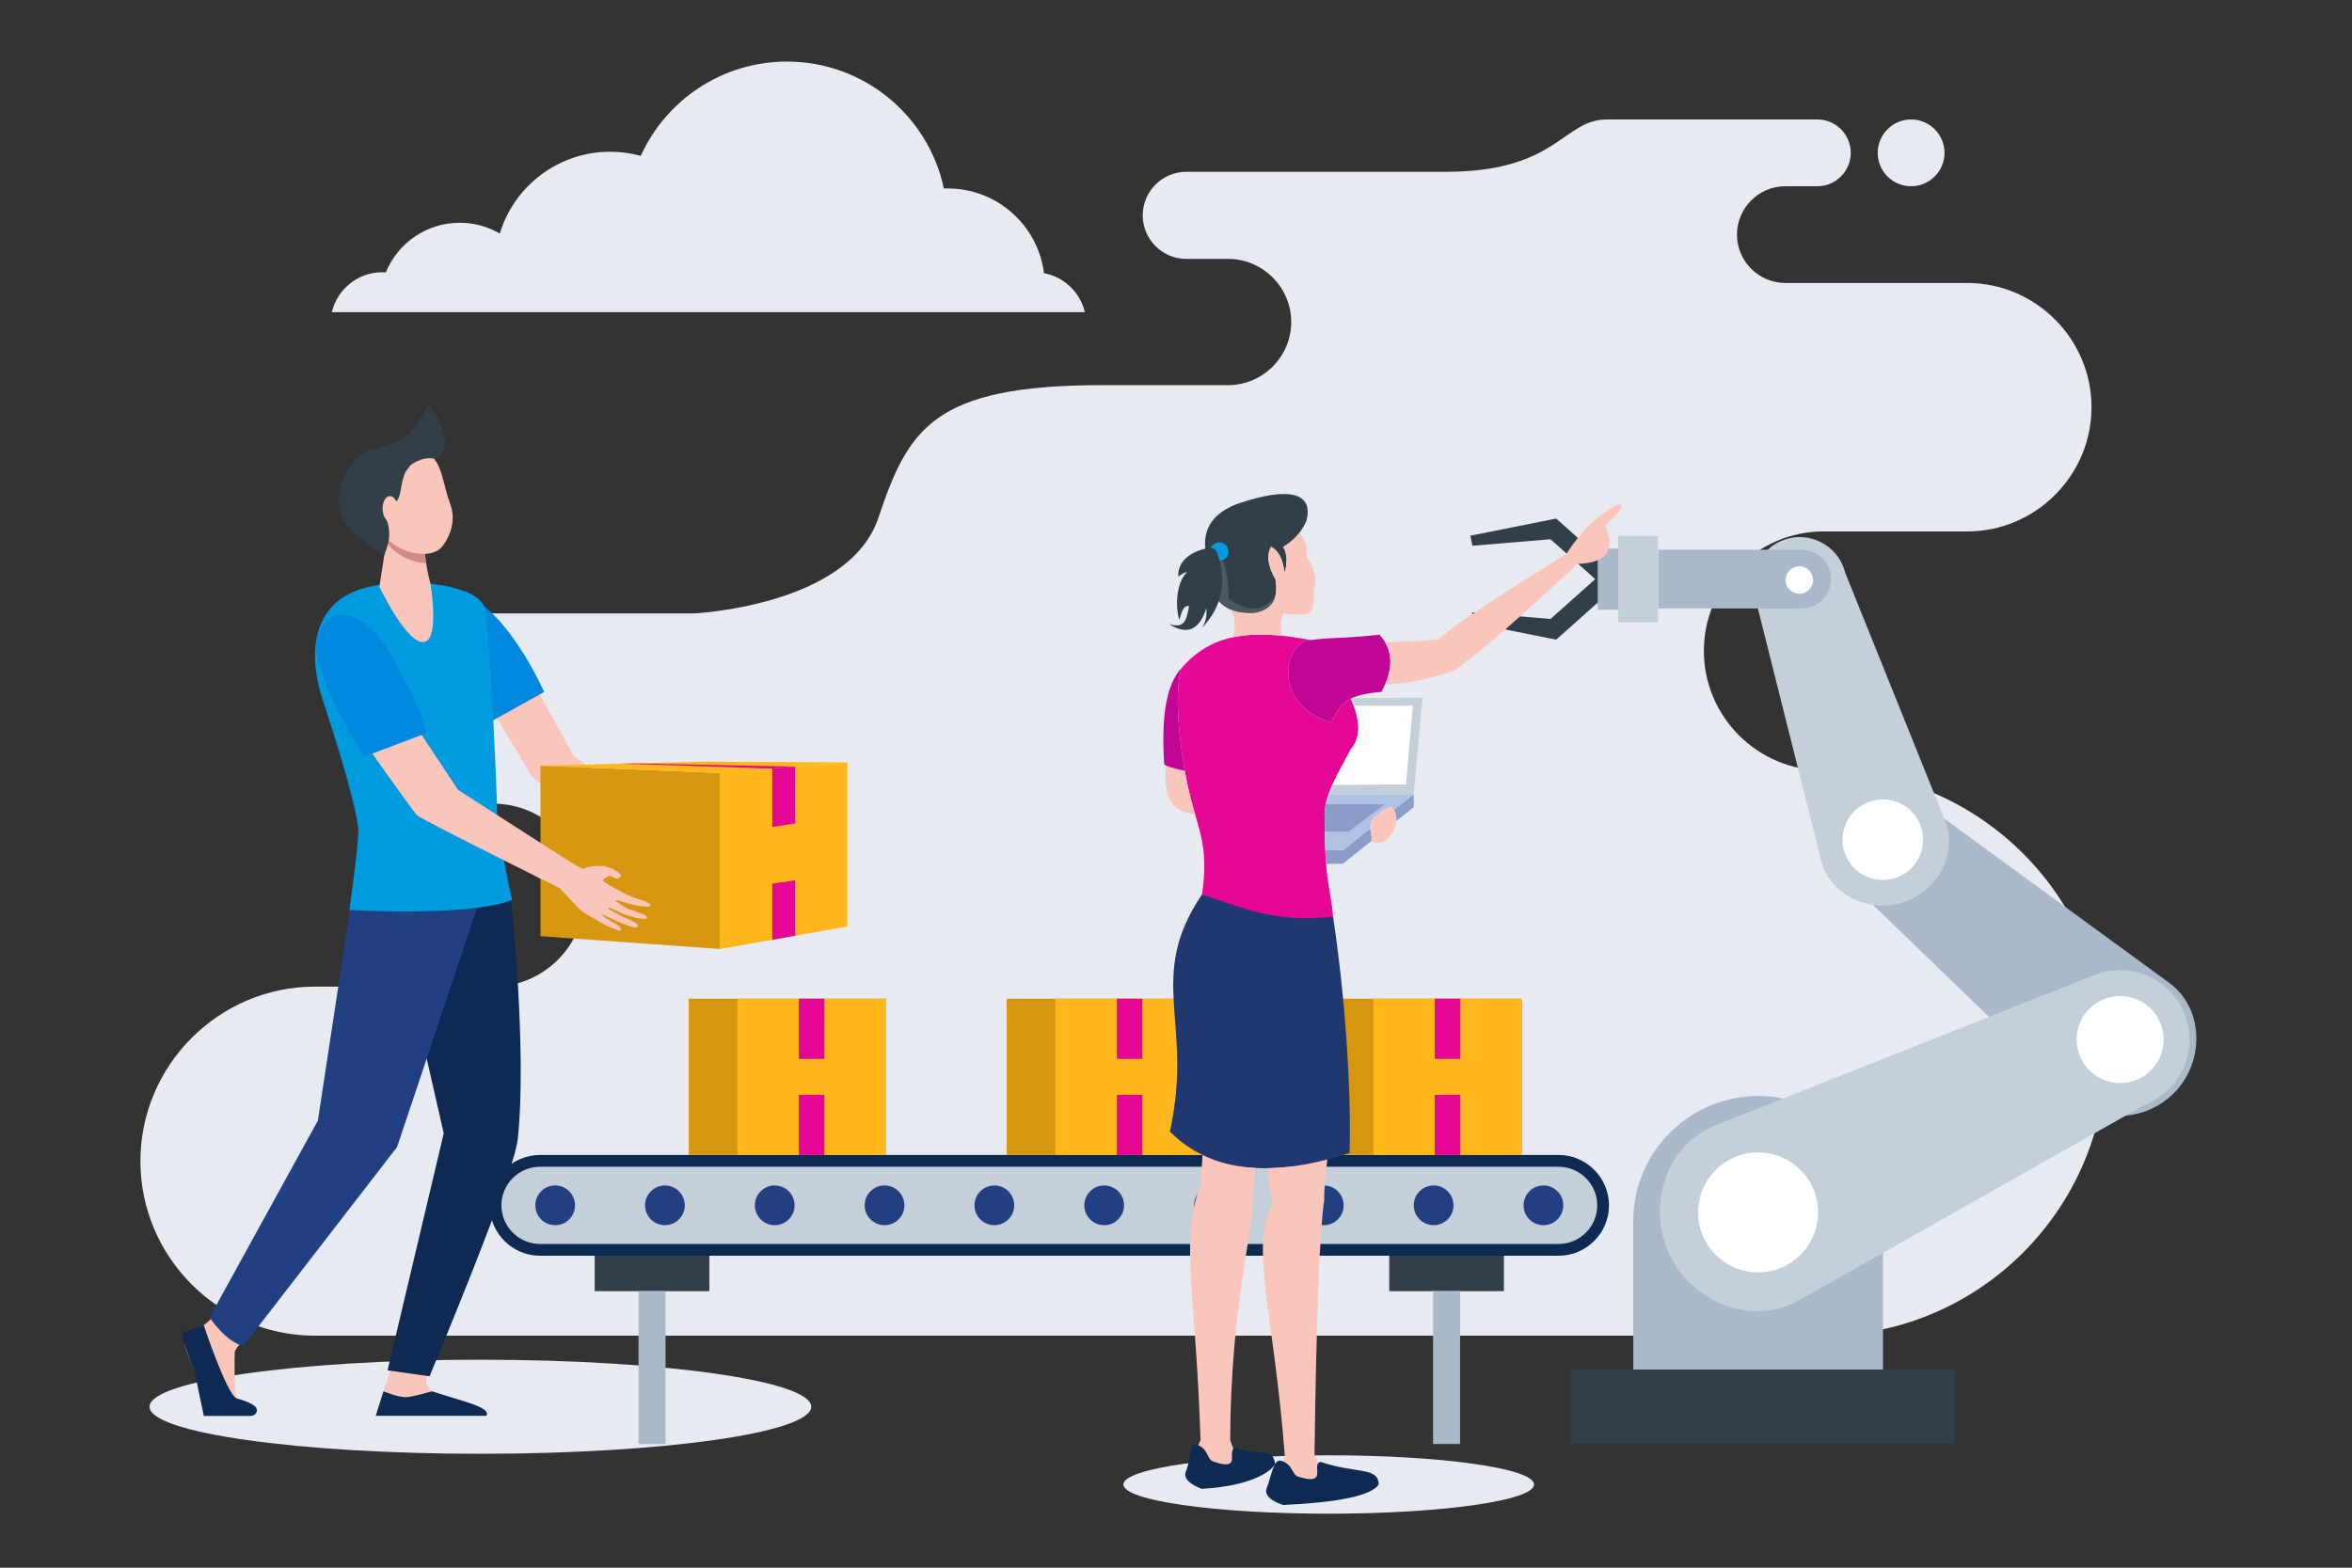 <?xml version="1.0" encoding="UTF-8"?> <svg xmlns="http://www.w3.org/2000/svg" id="Layer_1" viewBox="0 0 1200 800"><rect x="0" y="0" width="1200" height="800" fill="#333333" stroke="none"/><defs><style>.cls-1,.cls-2,.cls-3,.cls-4,.cls-5,.cls-6,.cls-7,.cls-8,.cls-9,.cls-10,.cls-11,.cls-12,.cls-13,.cls-14,.cls-15,.cls-16,.cls-17,.cls-18,.cls-19{fill-rule:evenodd;}.cls-1,.cls-20{fill:#323e48;}.cls-2{fill:#c10695;}.cls-3,.cls-21{fill:#c4cfda;}.cls-4{fill:#0088de;}.cls-5{fill:#009ade;}.cls-22,.cls-18{fill:#e7ebf1;}.cls-6{fill:#fff;}.cls-7,.cls-23{fill:#ffb71b;}.cls-8{fill:#223f81;}.cls-9,.cls-24{fill:#a9b9c9;}.cls-10{fill:#4d5760;}.cls-11{fill:#20386f;}.cls-25,.cls-14{fill:#e50695;}.cls-12{fill:#d28c83;}.cls-13{fill:#0e2952;}.cls-26,.cls-17{fill:#d7960f;}.cls-15{fill:#8b9cc9;}.cls-16{fill:#fac5bb;}.cls-19{fill:#b0c2e4;}</style></defs><path class="cls-18" d="M975.06,95.04c-9.4,0-17.04-7.63-17.04-17.04s7.64-17.03,17.04-17.03,17.03,7.64,17.03,17.03-7.62,17.04-17.03,17.04h0ZM251.71,503.48h-91.02c-48.99,0-89.05,40.07-89.05,89.06h0c0,48.99,40.06,89.06,89.05,89.06H930.3c79.32,0,144.23-64.89,144.23-144.22h0c0-79.3-64.9-144.21-144.23-144.21h0c-33.53-.02-60.98-27.45-60.98-61h0c0-33.53,27.44-60.98,60.98-60.98h73.39c34.87,0,63.41-28.53,63.41-63.39h0c0-34.87-28.53-63.4-63.41-63.4h-92.81c-13.56,0-24.67-11.11-24.67-24.68h0c0-13.58,11.11-24.69,24.67-24.69h16.37c9.36,0,17.02-7.67,17.02-17.04h0c0-9.36-7.67-17.03-17.02-17.03h-107.36c-22.6,0-25.12,26.71-82.23,26.71h-132.41c-12.22,0-22.23,10-22.23,22.23h0c0,12.23,10.02,22.22,22.23,22.22h21.34c17.71,0,32.2,14.5,32.2,32.21h0c0,17.71-14.49,32.21-32.2,32.21h-64.25c-86.74,0-99,22.67-114.2,67.76-15.19,45.1-94.1,48.73-94.1,48.73h-107.9c-26.7,0-48.55,21.84-48.55,48.54h0c0,26.7,21.85,48.54,48.55,48.54h5.55c25.66,0,46.67,21.01,46.67,46.68h0c0,25.68-21.01,46.69-46.67,46.69h0Z"></path><ellipse class="cls-22" cx="245.09" cy="717.87" rx="168.8" ry="24"></ellipse><path class="cls-18" d="M677.92,742.65c57.86,0,104.78,6.68,104.78,14.89s-46.92,14.9-104.78,14.9-104.76-6.66-104.76-14.9,46.91-14.89,104.76-14.89Z"></path><path class="cls-16" d="M358.52,426.71c-8.35-.38-8.09,1.02-9.15,.92-1.24-.07-14.75-10.34-14.75-10.34,0,0-39.88-29.94-41.98-31.63l-24.9-45.15-25.94,5.98s28.39,48.38,30.33,50.66c1.9,2.24,60.55,36.46,65.64,39.66,0,0,4.64,6.01,7.67,9.7,3.04,3.69,7.55,5.81,8.58,6.73,.14,.1,3.71,2.97,9.01,5.23,4.58,2.02,1.16-1.94,1.16-1.94,0,0-7.81-5.22-7.3-5.75,.4-.42,4.48,2.67,9.53,4.92,1.3,.59,2.58,1.13,3.74,1.64,3.1,1.33,4.83-.14,1.8-2.09-1.07-.68-2.87-1.75-4.25-2.33-1.51-.67-2.68-1.74-3.87-2.47-2.34-1.44-4.08-2.49-3.96-2.53,.15-.07-.11-.71,1.29-.12,1.68,.69,4.9,2.92,7.46,3.76,1.44,.47,4.39,1.61,4.39,1.61,0,0,5,1.36,5.13,1.07,.8-1.4-2.49-3.39-4.52-3.73-1.19-.94-4.33-2.04-4.33-2.04,0,0-5.84-3.71-5.32-4.53,.41-.71,16.11,5.46,16.83,4,.57-1.21-4.08-3.28-4.08-3.28,0,0-2.91-1.02-3.85-1.46-1.09-.49-4.27-2.23-4.27-2.23,0,0-10.8-6.48-10.23-7.24,.53-.77,2.72-2.11,3.52-1.92,.82,.17,2.14,1.26,2.93,1.42,.81,.17,2.01-.31,2.32-1.26,.27-1-3.31-3.3-3.31-3.3,0,0-2.91-1.86-5.32-1.96Z"></path><path class="cls-4" d="M277.64,353.11l-26.69,14.84s-11.44-22.31-16.28-33.23c-5.87-13.23-11.84-30.72-10.07-31.04,4.95-.91,11.64-1.07,17.45,2.3,20.04,11.74,35.59,47.13,35.59,47.13Z"></path><path class="cls-16" d="M125.53,682.55s-5.61,5.45-5.75,7.47c-.13,2-.49,23.46,1.78,25.46,2.3,2,9.02,3.45,6.88,5.7-1.65,1.69-14.21,1.33-22.54,.89-2.43-.16-5.49-19.5-6.45-22.34-1.39-4.15-6.43-13.18-5.17-16.02,.63-1.41,5.25-4.61,9.41-7.29,4.39-2.86,8.6-9.16,8.6-9.16l13.24,15.29Z"></path><path class="cls-16" d="M200.54,695.94l-5.04,14.21c-.36,2.25-1.84,7.79-1.84,9.83,0,7.65,34.6-6.5,26.84-9.91-.7-.32-2.91-2.76-3.13-5.37-.36-4.01,2.91-9.02,2.91-9.02l-19.74,.26Z"></path><path class="cls-13" d="M248.26,427.31l12.51,31.93s8.19,76.23,3.43,121.85c-2,19.1-45.06,121.23-45.06,121.23l-21.41-3.01,28.67-120.95-10.55-46.27-14.93-91.47,47.34-13.32Z"></path><path class="cls-8" d="M189.27,428.97l-10.75,35.54-16.34,107.34-55.25,100.44s8.29,12.59,17.24,14.55l78.42-101.5,42.51-127.06-1.48-28.25-54.34-1.07Z"></path><path class="cls-13" d="M103.95,676.25s11.82,35.63,16.86,37.38c1.36,.44,8.91,2.35,10.13,5.18l.08,.29c.39,1.81-1.16,3.45-3.02,3.45h-24s-3.42-16.02-4.76-23.03c0,0-7.12-17.22-6.34-18.74,.79-1.56,11.04-4.53,11.04-4.53Z"></path><path class="cls-13" d="M191.69,722.51l3.96-12.52s8.31,3.52,12.47,2.92c4.17-.56,12.29-2.92,12.29-2.92,16.6,5.45,30.2,8.1,27.73,12.52h-56.46Z"></path><path class="cls-5" d="M193.16,298.53c-32.14,4.4-37.64,30.86-28.43,58.9,8.61,26.21,18.77,59.46,18.08,68.48-1.19,15.48-4.58,38.44-4.58,38.44,0,0,60.32,3.76,82.99-5.07,0,0-7.57-35.13-7.57-44.32s-4.04-101.3-6.88-106.12c-2.87-4.81-8.64-7.54-19.58-9.9-10.94-2.37-34.02-.4-34.02-.4Z"></path><path class="cls-16" d="M197.55,273.7l-3.98,25.75s14.59,30.7,23.31,28.05c7.3-2.25,2.8-29.36,2.8-29.36,0,0-3.97-14.61-2.8-21.9,1.21-7.28-19.32-2.54-19.32-2.54Z"></path><path class="cls-12" d="M216.88,276.24c1.21-7.28-19.32-2.54-19.32-2.54l-.33,2.12c.6,1.46,1.32,2.69,2.23,3.62,4.57,4.81,11.75,7.75,17.93,7.94-.61-3.93-1-8.15-.52-11.14Z"></path><path class="cls-16" d="M194.19,237.27c-.56-.19-4.64,29.33,3.07,37.47,7.72,8.11,22.77,10.79,28.17,4.38,2.66-3.14,8-12.05,4.24-22.05-3.79-10.15-3.95-20.53-10.59-25.17-12-8.33-24.9,5.38-24.9,5.38Z"></path><path class="cls-1" d="M218.48,206.89c-11.24,22.71-23.4,19.5-25.61,21.86-17.73,2.01-28.68,31.27-10.76,44.79,8.49,6.42,13.95,9.79,13.95,9.79l1.36-3.89c.99-2.89,1.38-5.98,1.07-9.04-.21-1.8-.61-3.76-1.4-5.4-2.03-4.25,4.38-7.1,6.19-10.68,1.38-2.73,1.45-9.03,3.63-13.53l2.61-3.49s5.99-4.58,11.87-3.24c5.88,1.26,9.82-13.6-2.91-27.18Z"></path><path class="cls-16" d="M202.88,259.58c.06,3.61-1.62,6.58-3.73,6.58-2.13,.04-3.91-2.84-3.96-6.45-.06-3.61,1.61-6.54,3.73-6.58,2.15-.04,3.91,2.84,3.96,6.45Z"></path><polygon class="cls-17" points="275.76 390.75 367.45 394.46 367.45 484.28 275.76 477.73 275.76 390.75"></polygon><polygon class="cls-7" points="432.31 388.99 367.45 394.46 367.45 484.28 432.31 472.78 432.31 388.99"></polygon><polygon class="cls-7" points="357.77 388.66 432.31 388.99 367.45 394.46 275.76 390.75 357.77 388.66"></polygon><polygon class="cls-14" points="405.72 391.22 405.72 420.23 394.04 422 394.04 392.22 405.72 391.22"></polygon><polygon class="cls-14" points="405.72 449.19 405.72 477.5 394.04 479.59 394.04 450.95 405.72 449.19"></polygon><polygon class="cls-14" points="316.63 389.71 394.03 392.22 399.88 391.72 405.72 391.22 322.75 389.56 316.63 389.71"></polygon><path class="cls-18" d="M553.5,159.29H169.29c2.77-11.67,13.25-20.36,25.76-20.36,.61,0,1.21,.03,1.8,.06,6.07-14.85,20.67-25.31,37.71-25.31,7.46,0,14.44,2.01,20.43,5.5,7.33-24.15,29.78-41.74,56.32-41.74,5.4,0,10.64,.73,15.61,2.1,12.85-28.38,41.4-48.11,74.59-48.11,39.36,0,72.22,27.78,80.06,64.79,.66-.02,1.32-.05,1.99-.05,25.21,0,46.01,18.86,49.08,43.22,10.28,1.93,18.47,9.8,20.86,19.9Z"></path><path class="cls-9" d="M939.69,410.89h0c9.72-11.55,27.15-13.04,38.7-3.31l2.17,1.83,126.15,92.11c17,12.41,18.17,37.81,4.62,53.93-13.55,16.1-38.77,19.24-53.91,4.62l-114.42-110.47h0c-11.56-9.72-13.06-27.14-3.32-38.7Z"></path><path class="cls-9" d="M897,559.29h0c35.03,0,63.7,28.66,63.7,63.69v75.94h-127.39v-75.94c0-35.03,28.67-63.69,63.7-63.69Z"></path><path class="cls-3" d="M1113.63,515.23h0c8.43,17.64,.88,38.94-16.74,47.37l-3.31,1.58-175.82,99.42c-23.67,13.41-54.24,1.23-65.96-23.32-11.73-24.55-1.97-55.94,23.33-65.97l191.14-75.83h0c17.63-8.42,38.93-.88,47.36,16.75Z"></path><path class="cls-6" d="M1101.74,520.9c5.29,11.07,.6,24.33-10.46,29.63-11.07,5.28-24.32,.58-29.61-10.48-5.29-11.07-.59-24.33,10.48-29.6,11.06-5.29,24.3-.6,29.59,10.45Z"></path><path class="cls-3" d="M910.88,275.23h0c12.47-4.05,26,2.84,30.05,15.32l.76,2.35,50.64,125.75c6.83,16.95-3.96,36.2-21.33,41.84-17.38,5.63-37.4-3.63-41.84-21.34l-33.59-133.88h0c-4.04-12.48,2.85-25.99,15.32-30.04Z"></path><path class="cls-6" d="M954.28,408.97c10.8-3.5,22.39,2.4,25.89,13.2,3.5,10.79-2.41,22.38-13.21,25.89-10.79,3.5-22.39-2.42-25.89-13.2-3.5-10.81,2.41-22.39,13.21-25.89Z"></path><rect class="cls-20" x="801.42" y="698.92" width="195.98" height="37.98"></rect><path class="cls-6" d="M897,588.08c16.91,0,30.62,13.71,30.62,30.61s-13.71,30.62-30.62,30.62-30.62-13.71-30.62-30.62,13.71-30.61,30.62-30.61Z"></path><path class="cls-9" d="M845.96,280.54h73.25c8.23,0,14.98,6.74,14.98,14.99h0c0,8.23-6.74,14.98-14.98,14.98h-73.25v-29.96Z"></path><path class="cls-6" d="M918.04,288.99c3.87,0,7.01,3.13,7.01,7s-3.14,7.01-7.01,7.01-7.01-3.13-7.01-7.01,3.14-7,7.01-7Z"></path><rect class="cls-21" x="825.66" y="273.49" width="20.3" height="44.06"></rect><rect class="cls-24" x="815.19" y="279.91" width="10.48" height="31.23"></rect><polygon class="cls-1" points="815.19 307.51 793.97 326.41 750.21 317.68 751.22 312.55 791.07 315.86 813.91 295.52 791.07 275.18 751.22 278.5 750.21 273.35 793.97 264.62 815.19 283.53 815.19 307.51"></polygon><path class="cls-13" d="M275.53,589.38H795.21c14.13,0,25.71,11.59,25.71,25.72h0c0,14.15-11.58,25.71-25.71,25.71H275.53c-14.14,0-25.71-11.56-25.71-25.71h0c0-14.13,11.57-25.72,25.71-25.72Z"></path><path class="cls-3" d="M275.53,595.4H795.21c10.84,0,19.71,8.88,19.71,19.7h0c0,10.83-8.87,19.71-19.71,19.71H275.53c-10.84,0-19.71-8.88-19.71-19.71h0c0-10.82,8.87-19.7,19.71-19.7Z"></path><path class="cls-8" d="M283.25,604.95c5.59,0,10.13,4.54,10.13,10.14s-4.54,10.13-10.13,10.13-10.13-4.54-10.13-10.13,4.54-10.14,10.13-10.14h0Zm504.22,0c5.59,0,10.13,4.54,10.13,10.14s-4.54,10.13-10.13,10.13-10.14-4.54-10.14-10.13,4.55-10.14,10.14-10.14h0Zm-56.03,0c5.59,0,10.14,4.54,10.14,10.14s-4.55,10.13-10.14,10.13-10.14-4.54-10.14-10.13,4.54-10.14,10.14-10.14h0Zm-56.03,0c5.59,0,10.13,4.54,10.13,10.14s-4.54,10.13-10.13,10.13-10.14-4.54-10.14-10.13,4.55-10.14,10.14-10.14h0Zm-56.03,0c5.59,0,10.14,4.54,10.14,10.14s-4.55,10.13-10.14,10.13-10.13-4.54-10.13-10.13,4.53-10.14,10.13-10.14h0Zm-56.03,0c5.6,0,10.13,4.54,10.13,10.14s-4.53,10.13-10.13,10.13-10.13-4.54-10.13-10.13,4.54-10.14,10.13-10.14h0Zm-56.02,0c5.59,0,10.13,4.54,10.13,10.14s-4.54,10.13-10.13,10.13-10.14-4.54-10.14-10.13,4.55-10.14,10.14-10.14h0Zm-56.02,0c5.58,0,10.13,4.54,10.13,10.14s-4.55,10.13-10.13,10.13-10.15-4.54-10.15-10.13,4.54-10.14,10.15-10.14h0Zm-56.04,0c5.59,0,10.13,4.54,10.13,10.14s-4.54,10.13-10.13,10.13-10.14-4.54-10.14-10.13,4.55-10.14,10.14-10.14h0Zm-56.02,0c5.58,0,10.13,4.54,10.13,10.14s-4.55,10.13-10.13,10.13-10.14-4.54-10.14-10.13,4.53-10.14,10.14-10.14Z"></path><rect class="cls-20" x="303.42" y="640.8" width="58.51" height="18.08"></rect><rect class="cls-24" x="325.79" y="658.88" width="13.77" height="78.01"></rect><rect class="cls-20" x="708.79" y="640.8" width="58.52" height="18.08"></rect><rect class="cls-24" x="731.17" y="658.88" width="13.77" height="78.01"></rect><rect class="cls-26" x="675.88" y="509.64" width="100.54" height="79.73"></rect><rect class="cls-23" x="700.71" y="509.64" width="75.71" height="79.73"></rect><rect class="cls-25" x="732.05" y="509.64" width="13.02" height="30.71"></rect><rect class="cls-26" x="513.64" y="509.64" width="100.54" height="79.73"></rect><rect class="cls-23" x="538.48" y="509.64" width="75.7" height="79.73"></rect><rect class="cls-25" x="569.81" y="509.64" width="13.03" height="30.71"></rect><rect class="cls-26" x="351.41" y="509.64" width="100.53" height="79.73"></rect><rect class="cls-23" x="376.23" y="509.64" width="75.71" height="79.73"></rect><rect class="cls-25" x="407.58" y="509.64" width="13.03" height="30.71"></rect><rect class="cls-25" x="407.58" y="558.68" width="13.03" height="30.7"></rect><rect class="cls-25" x="569.81" y="558.68" width="13.03" height="30.7"></rect><rect class="cls-25" x="732.05" y="558.68" width="13.02" height="30.7"></rect><path class="cls-16" d="M307.13,441.88c-8.91,.04-8.52,1.49-9.68,1.46-1.36-.03-16.5-9.88-16.5-9.88,0,0-44.89-28.78-47.26-30.41l-30.01-45.23-27.25,7.53s33.99,48.37,36.23,50.62c2.24,2.24,67.44,34.43,73.12,37.44,0,0,5.43,5.98,8.96,9.61,3.49,3.6,8.5,5.61,9.65,6.46,.18,.15,4.18,2.86,10.04,4.97,5.02,1.8,1.05-2.13,1.05-2.13,0,0-8.71-4.95-8.22-5.53,.38-.46,5.02,2.53,10.55,4.59,1.41,.53,2.84,1.03,4.13,1.49,3.44,1.25,5.12-.42,1.76-2.24-1.18-.64-3.22-1.68-4.74-2.21-1.65-.56-2.97-1.61-4.29-2.3-2.59-1.36-4.52-2.34-4.42-2.43,.14-.08-.18-.71,1.35-.17,1.86,.61,5.49,2.76,8.24,3.47,1.57,.4,4.83,1.46,4.83,1.46,0,0,5.19,.69,5.3,.4,.78-1.49-2.67-2.93-4.88-3.22-1.31-.86-4.75-1.86-4.75-1.86,0,0-6.51-3.5-6.05-4.42,.21-.34,4.47,1.34,8.91,2.39,4.13,.96,8.43,1.3,8.71,.53,.54-1.25-3.94-2.81-3.94-2.81,0,0-3.17-.91-4.21-1.28-1.2-.46-4.73-2.07-4.73-2.07,0,0-12.03-6.14-11.48-6.95,.52-.79,2.77-2.28,3.64-2.15,.87,.12,2.37,1.19,3.24,1.31,.88,.12,2.13-.42,2.36-1.43,.24-1.03-3.77-3.24-3.77-3.24,0,0-3.27-1.76-5.88-1.76Z"></path><path class="cls-4" d="M185.59,386.2l31.97-12.06s-3.62-15.86-11.38-27.36c-19.61-42.98-41.53-37.45-44.43-19.81-4.1,14.16,23.83,59.23,23.83,59.23Z"></path><path class="cls-14" d="M689.04,382.64c5.25-6.1,5.29-14.78,.15-26.06-5.32,2.71-7.14,6.78-10.03,12.26-31.46-10.1-23.5-41.83-10.44-42.21-31.98-6.09-51.31-2.61-65.92,14.38-4.92,15.67,.94,52.51,4.7,66.42,3.98,16.04,9.37,25.01,5.74,49.06,16.99,12.24,21.77,24.95,66.89,11.4-1-13.88-4.4-17.26-4.23-50.32-1.15-10.89,7.35-23.7,13.14-34.93Z"></path><path class="cls-11" d="M680.13,467.89c-30.93,2.97-44.98-4.45-66.89-11.4-28.84,42.76-3.97,64.82-16.36,120.95,20.44,20.51,51.02,24.15,91.7,10.9,.95-33.14-2.52-81.88-8.45-120.44Z"></path><path class="cls-16" d="M613.53,589.38c-.42,6.65-.55,12.53-1.44,16.67-10.05,26.96-1.97,53.4,.42,128.77-.36,.96-.75,1.87-1.15,2.75,5.05,2.2,4.42,7.09,7.41,8.17,14.02,5.05,8.23-3.89,10.53-6.38-.64-1.56-1.19-3.09-1.67-4.56,.38-69.5,11.73-103.89,11.77-125.53,.12-3.29,1.01-10.13,1.28-13.23l-.09-.02c-10.04-.52-19.06-2.73-27.08-6.64Z"></path><path class="cls-13" d="M604.93,751.18c3.16-7.49,1.65-14.31,5.04-14.13,6.58,1.89,5.57,7.51,8.81,8.68,15.9,5.74,6.32-6.51,11.94-6.99,12.27,5.05,18.43-.97,19.89,8.3-1.09,2.37-9.27,11.09-37.54,12.73-6.38-2.48-9.1-5.35-8.14-8.59Z"></path><path class="cls-16" d="M646.72,596.12c.78,7.74,1.76,13.7,2.39,18.23-11.45,23.33,.53,53.45,6.43,128.65-.3,.95-.64,1.88-1.01,2.76,5.14,1.98,4.74,6.88,7.78,7.8,14.25,4.42,8.02-4.24,10.22-6.86-.7-1.52-1.33-3.01-1.87-4.47,1-71.6,2.64-114.79,4.95-129.61-.04-6.97,.81-14.19,1.61-20.95-10.98,2.83-21.15,4.33-30.52,4.45Z"></path><path class="cls-13" d="M646.15,759.79c2.79-7.62,3.57-14.5,6.96-14.48,6.65,1.58,5.92,7.24,9.21,8.24,16.14,5.02,6.01-6.8,11.6-7.52,17.34,6.03,29.46,2.39,29.48,11.5-3.6,5.62-19.86,9.11-48.73,10.48-6.48-2.18-9.34-4.93-8.52-8.23Z"></path><path class="cls-2" d="M679.16,368.83c-31.46-10.1-23.5-41.83-10.44-42.21,12.74-1.61,15.73-.56,35.09-2.77,7.04,7.71,7.38,17.44,1.02,29.21-19.09,1.59-20.95,6.8-25.68,15.76Z"></path><path class="cls-16" d="M706.56,327.53c7.98,.3,17.06-.13,27.26-1.26,8.01-7.06,29.78-21.6,65.31-43.61,8.18-12.47,16.51-20.51,27.13-25.49,2.61,1.13,1.08,2.89-7.38,11.02,5.67,12.08,1.03,19.2-13.95,19.54-33.43,31.09-54.76,49.39-63.99,54.92-12.64,4.18-24.03,6.36-34.2,6.51,3.56-8.31,3.5-15.51-.17-21.64Z"></path><path class="cls-16" d="M609.75,415.62c-12.16-1.94-16-7.35-14.92-25.02,2.28,.91,6.04,2.03,9.64,2.69,1.01,5.69,2.08,10.63,3.03,14.13,.41,1.63,1.84,6.7,2.25,8.2Z"></path><path class="cls-2" d="M604.48,393.29c-3.6-.66-6.54-1.45-8.84-2.35-.58-.23-1.11-.47-1.63-.72-1.7-24.93,1.24-41.35,8.79-49.22-3.69,11.72-1.32,35.32,1.68,52.28Z"></path><path class="cls-1" d="M640.09,312.74c-16.41,.93-24.47-8.16-24.16-27.25-.51-1.92-.85-3.76-1.01-5.52-1-10.68,4.39-18.25,16.12-22.74,27.47-9.51,39.29-5.37,35.45,8.68-2.6,5.77-6.52,10.16-11.79,13.15,1.51,2.71,2.02,5.76,1.49,9.17,.04,.92-.26,2.2-.87,3.83-.84-6.86-3.1-11.18-6.82-13-2.4,4.21-1.67,9.75,2.24,16.59,1.69,9.89-1.86,15.6-10.67,17.09Z"></path><path class="cls-1" d="M606.65,309.28c-3.49-.63-4.05,4.94-5.02,7.07-2.63-9.89-.31-20.75,4.13-24.4-1.42,.18-2.96,.98-4.59,2.35-.59-11.17,12.64-14.4,16.11-14.76,1.78-.19,3.06,.81,3.85,2.99,5.02,14.54,2.38,27.18-7.93,37.91,1.95-2.82,2.69-6.16,2.24-10.03-3.54,11.2-9.86,13.88-18.98,8.05,7.54,2.28,8.89-1.29,10.19-9.18Z"></path><path class="cls-5" d="M617.55,279.55c1.23-1.8,3.08-3.19,5.69-2.73,4.12,1.28,4.69,6.74,1.7,8.45-.84,.62-1.81,.81-2.7,.91-.31-1.21-.68-2.42-1.11-3.66-.75-2.05-1.95-3.05-3.58-2.97Z"></path><path class="cls-16" d="M629.06,325.21c1.36-4.16,1.13-8.81-.68-14,3.27,1.28,7.17,1.8,11.71,1.53,8.81-1.49,12.35-7.2,10.67-17.09-3.91-6.85-4.64-12.38-2.24-16.59,3.72,1.82,5.98,6.15,6.82,13,.61-1.63,.91-2.91,.87-3.83,.53-3.41,.02-6.46-1.49-9.17,3.22-1.84,5.93-4.18,8.15-7.05,3.52,3.66,4.71,7.58,3.58,11.75,4.41,6.44,5.7,12.15,3.83,17.09,.31,5.23-.11,8.84-1.23,10.82-1.8,3.14-11.04,1.66-14.27,1.45-1.35,3.42-1.59,7.18-.75,11.32-9.52-.99-17.75-.78-24.97,.78Z"></path><path class="cls-15" d="M721.29,405.26l.07,6.6-8.93,7.11c.18-2.15-.26-4.04-1.28-5.66l10.15-8.05h0Zm-21.68,23.96l-14.44,11.51-8.58,.16c-.17-2.17-.33-4.59-.43-7.29l9.26,.1,13.73-10.9c.04,.44,.11,.89,.21,1.36,.57,2.49,.65,4.17,.25,5.06Z"></path><path class="cls-19" d="M721.29,405.26l-10.15,8.05c-.17-.27-.36-.53-.57-.78-1.52-1.59-3.92,.38-8.68,3.81-2.02,1.79-2.93,3.94-2.75,6.45l-13.73,10.9-9.26-.1c-.12-2.78-.2-5.86-.24-9.33l12.01,.29,18.92-14.29h-30.45c.34-1.65,.83-3.33,1.44-5.02h43.45Z"></path><path class="cls-15" d="M706.85,410.28l-18.92,14.29-12.01-.29c-.02-2.09-.03-4.32-.02-6.7-.25-2.35-.04-4.8,.5-7.3h30.45Z"></path><path class="cls-3" d="M721.29,405.26h-43.45c.56-1.59,1.22-3.18,1.93-4.79l37.55-.17,3.47-40.14h-30.1c-.44-1.17-.94-2.36-1.49-3.58,.2-.1,.41-.21,.63-.31l35.87-.27-4.4,49.26Z"></path><path class="cls-6" d="M717.32,400.3l-37.55,.17c2.72-6.04,6.35-12.14,9.27-17.83,4.68-5.44,5.21-12.93,1.65-22.48h30.1l-3.47,40.14Z"></path><path class="cls-16" d="M699.61,429.22c4.85,2.68,8.96,.16,12.33-7.57,1.01-3.69,.56-6.72-1.37-9.11-1.52-1.59-3.92,.38-8.68,3.81-2.36,2.11-3.22,4.71-2.54,7.81,.57,2.49,.65,4.17,.25,5.06Z"></path><path class="cls-10" d="M626.72,305.46c.35-6.06-.54-12.63-2.66-19.7-.6,.24-1.23,.35-1.82,.41,1.91,7.37,1.78,14.23-.39,20.57,1.78,1.96,3.95,3.46,6.53,4.46,3.27,1.28,7.17,1.8,11.71,1.53,5.76-.98,9.28-3.77,10.53-8.36-6.04,7.77-14.02,8.11-23.9,1.08Z"></path></svg> 